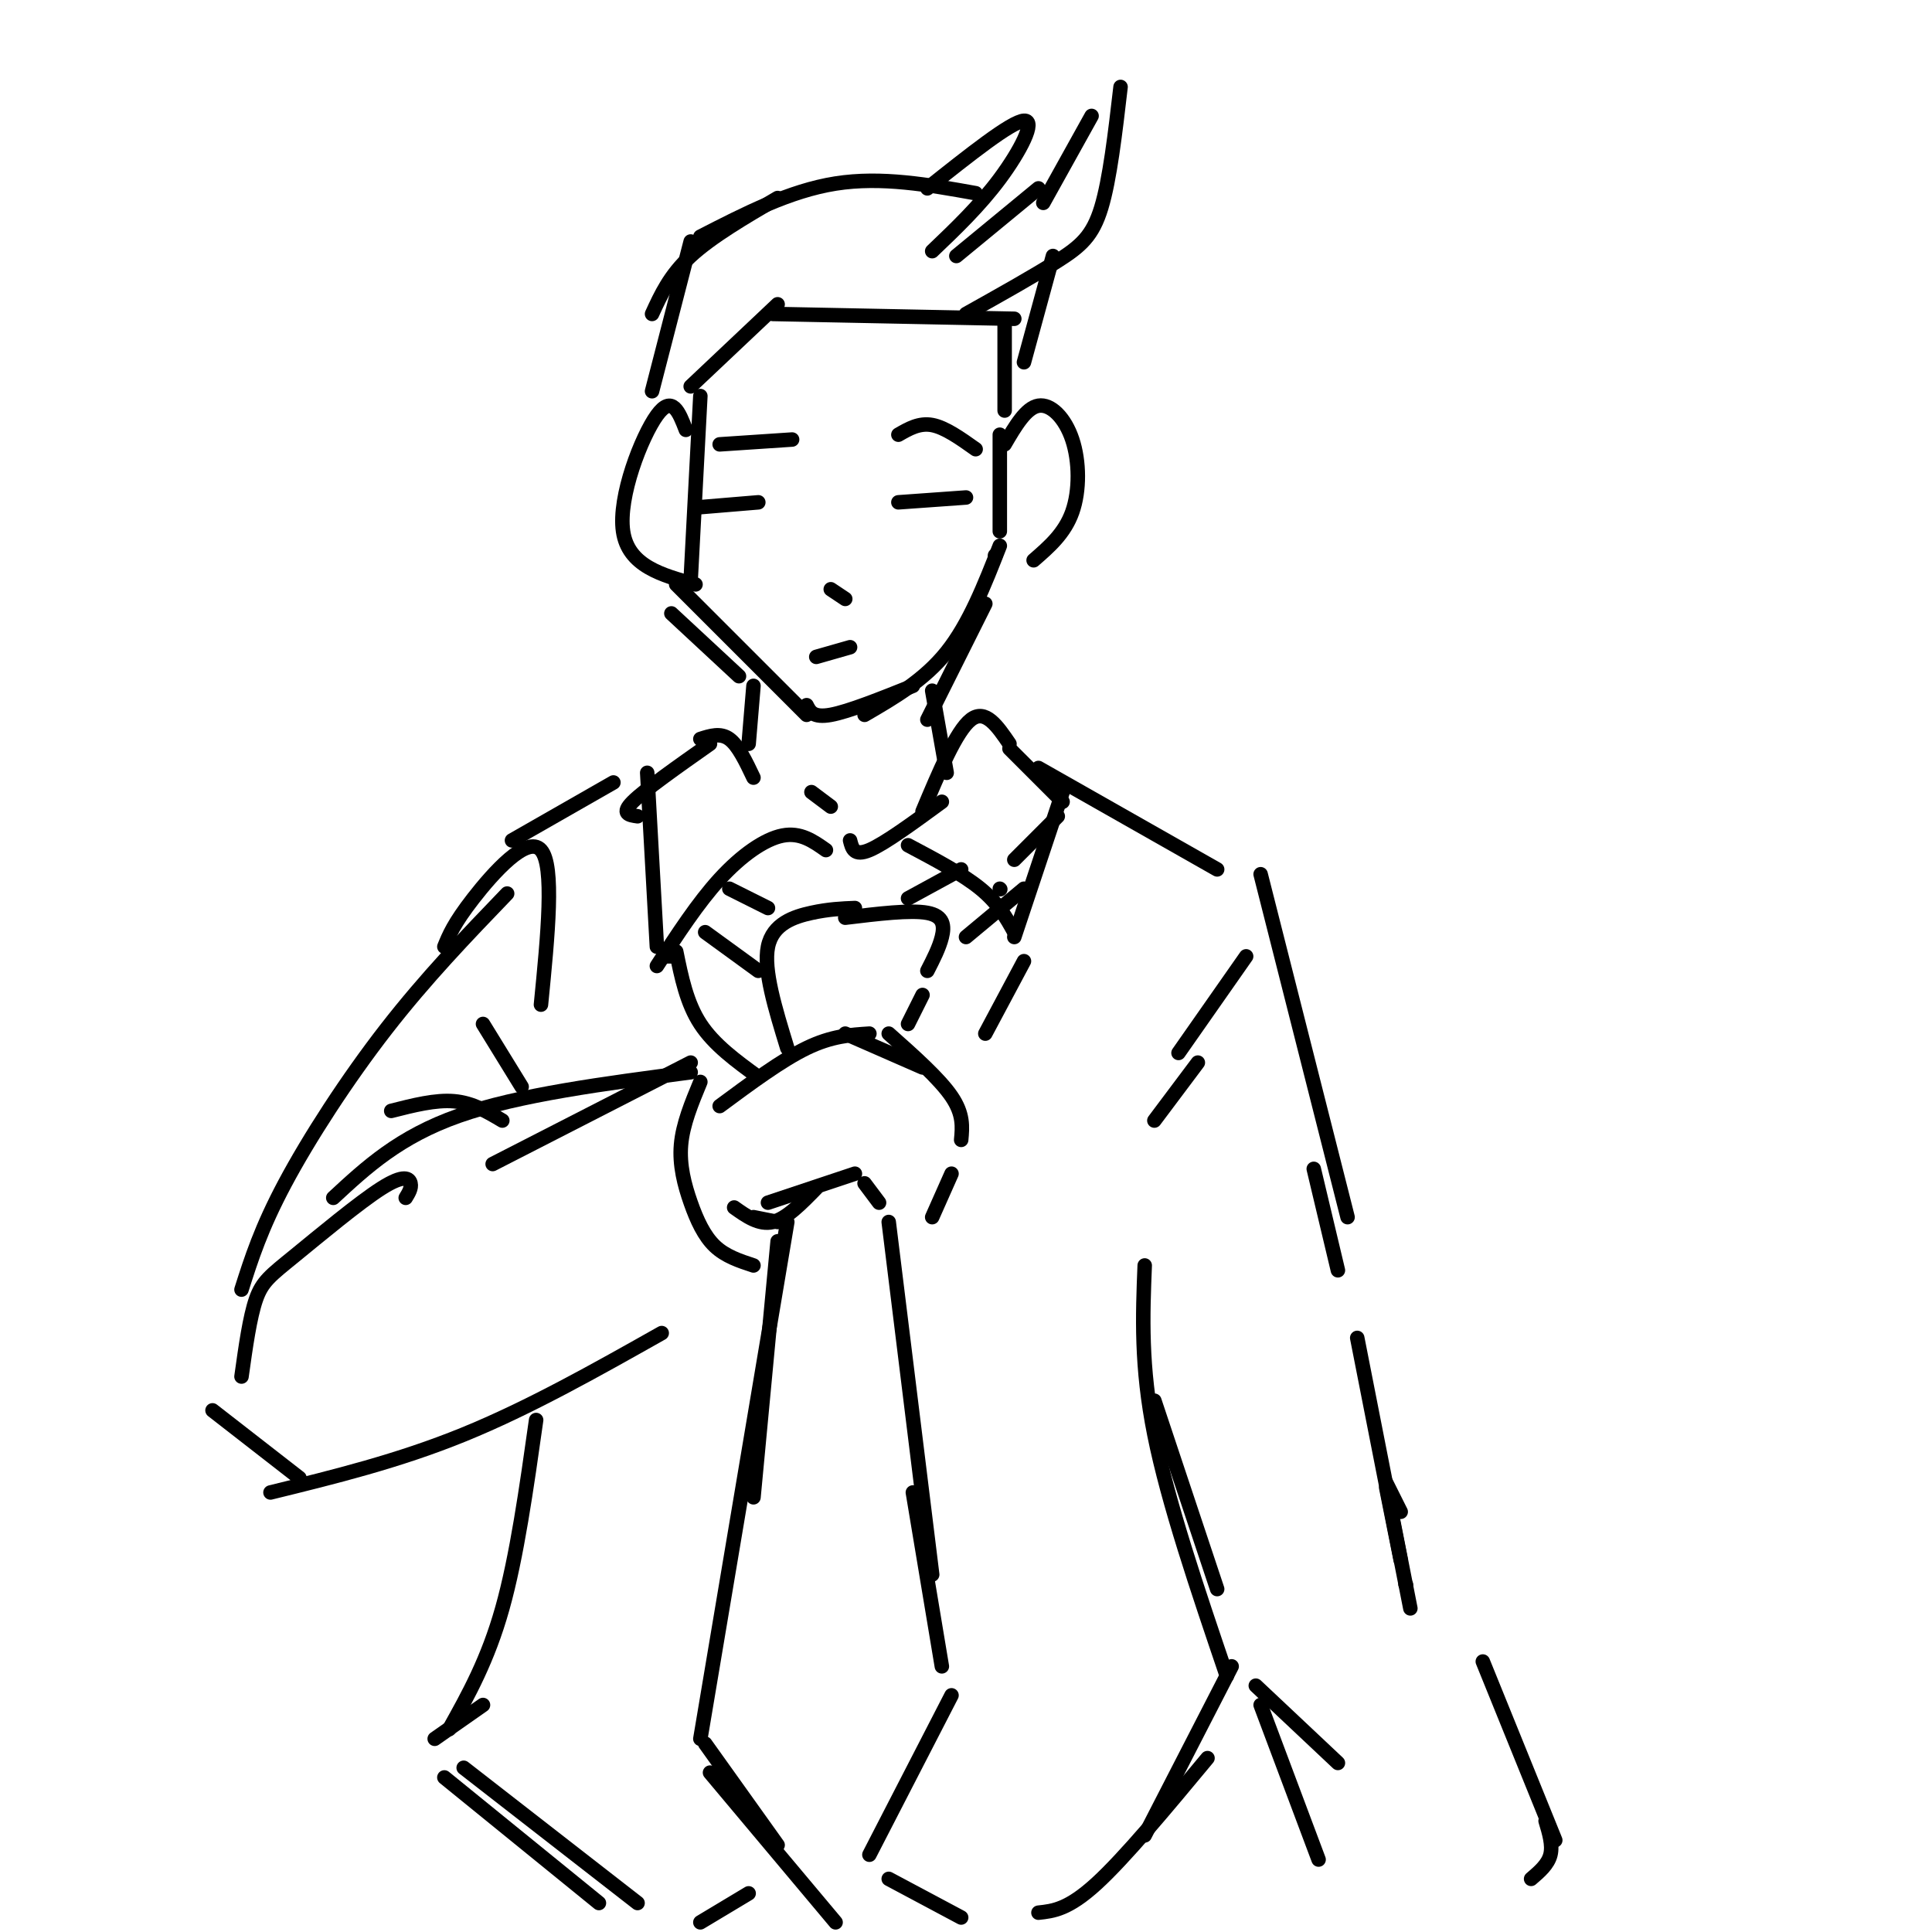 <svg viewBox='0 0 400 400' version='1.1' xmlns='http://www.w3.org/2000/svg' xmlns:xlink='http://www.w3.org/1999/xlink'><g fill='none' stroke='#000000' stroke-width='3' stroke-linecap='round' stroke-linejoin='round'><path d='M149,229c6.417,-4.750 12.833,-9.500 18,-12c5.167,-2.500 9.083,-2.750 13,-3'/><path d='M175,214c0.000,0.000 16.000,7.000 16,7'/><path d='M184,214c5.250,4.667 10.500,9.333 13,13c2.500,3.667 2.250,6.333 2,9'/><path d='M197,243c0.000,0.000 -4.000,9.000 -4,9'/><path d='M182,249c0.000,0.000 -3.000,-4.000 -3,-4'/><path d='M177,243c0.000,0.000 -18.000,6.000 -18,6'/><path d='M169,246c-3.083,3.167 -6.167,6.333 -9,7c-2.833,0.667 -5.417,-1.167 -8,-3'/><path d='M156,252c0.000,0.000 5.000,1.000 5,1'/><path d='M145,224c-1.815,4.381 -3.631,8.762 -4,13c-0.369,4.238 0.708,8.333 2,12c1.292,3.667 2.798,6.905 5,9c2.202,2.095 5.101,3.048 8,4'/><path d='M163,217c-2.489,-8.111 -4.978,-16.222 -4,-21c0.978,-4.778 5.422,-6.222 9,-7c3.578,-0.778 6.289,-0.889 9,-1'/><path d='M175,190c6.778,-0.822 13.556,-1.644 17,-1c3.444,0.644 3.556,2.756 3,5c-0.556,2.244 -1.778,4.622 -3,7'/><path d='M191,206c0.000,0.000 -3.000,6.000 -3,6'/><path d='M159,188c0.000,0.000 -8.000,-4.000 -8,-4'/><path d='M188,186c0.000,0.000 11.000,-6.000 11,-6'/><path d='M207,184c0.000,0.000 0.100,0.100 0.1,0.1'/><path d='M212,184c0.000,0.000 -12.000,10.000 -12,10'/><path d='M146,193c0.000,0.000 11.000,8.000 11,8'/><path d='M161,257c0.000,0.000 -5.000,53.000 -5,53'/><path d='M163,253c0.000,0.000 -18.000,107.000 -18,107'/><path d='M146,361c0.000,0.000 15.000,21.000 15,21'/><path d='M147,367c0.000,0.000 26.000,31.000 26,31'/><path d='M184,253c0.000,0.000 9.000,73.000 9,73'/><path d='M189,309c0.000,0.000 6.000,36.000 6,36'/><path d='M197,351c0.000,0.000 -17.000,33.000 -17,33'/><path d='M143,220c0.000,0.000 -41.000,21.000 -41,21'/><path d='M143,222c-17.833,2.333 -35.667,4.667 -48,9c-12.333,4.333 -19.167,10.667 -26,17'/><path d='M84,248c0.616,-1.003 1.231,-2.006 1,-3c-0.231,-0.994 -1.309,-1.978 -6,1c-4.691,2.978 -12.994,9.917 -18,14c-5.006,4.083 -6.716,5.309 -8,9c-1.284,3.691 -2.142,9.845 -3,16'/><path d='M44,292c0.000,0.000 18.000,14.000 18,14'/><path d='M56,309c13.250,-3.250 26.500,-6.500 40,-12c13.500,-5.500 27.250,-13.250 41,-21'/><path d='M50,267c2.022,-6.356 4.044,-12.711 9,-22c4.956,-9.289 12.844,-21.511 21,-32c8.156,-10.489 16.578,-19.244 25,-28'/><path d='M92,196c0.978,-2.400 1.956,-4.800 6,-10c4.044,-5.200 11.156,-13.200 14,-10c2.844,3.200 1.422,17.600 0,32'/><path d='M171,176c-2.644,-1.867 -5.289,-3.733 -9,-3c-3.711,0.733 -8.489,4.067 -13,9c-4.511,4.933 -8.756,11.467 -13,18'/><path d='M139,198c0.000,0.000 -1.000,0.000 -1,0'/><path d='M136,196c0.000,0.000 -2.000,-36.000 -2,-36'/><path d='M132,169c-1.750,-0.250 -3.500,-0.500 -1,-3c2.500,-2.500 9.250,-7.250 16,-12'/><path d='M145,153c2.083,-0.667 4.167,-1.333 6,0c1.833,1.333 3.417,4.667 5,8'/><path d='M168,164c0.000,0.000 4.000,3.000 4,3'/><path d='M176,174c0.417,1.667 0.833,3.333 4,2c3.167,-1.333 9.083,-5.667 15,-10'/><path d='M191,168c3.500,-8.333 7.000,-16.667 10,-19c3.000,-2.333 5.500,1.333 8,5'/><path d='M209,155c0.000,0.000 11.000,11.000 11,11'/><path d='M219,169c0.000,0.000 -9.000,9.000 -9,9'/><path d='M220,164c0.000,0.000 -10.000,30.000 -10,30'/><path d='M210,193c-1.667,-3.000 -3.333,-6.000 -7,-9c-3.667,-3.000 -9.333,-6.000 -15,-9'/><path d='M140,197c1.083,5.333 2.167,10.667 5,15c2.833,4.333 7.417,7.667 12,11'/><path d='M212,199c0.000,0.000 -8.000,15.000 -8,15'/><path d='M106,174c0.000,0.000 21.000,-12.000 21,-12'/><path d='M215,159c0.000,0.000 37.000,21.000 37,21'/><path d='M104,232c-3.083,-1.833 -6.167,-3.667 -10,-4c-3.833,-0.333 -8.417,0.833 -13,2'/><path d='M100,212c0.000,0.000 8.000,13.000 8,13'/><path d='M111,294c-2.000,14.167 -4.000,28.333 -7,39c-3.000,10.667 -7.000,17.833 -11,25'/><path d='M100,353c0.000,0.000 -10.000,7.000 -10,7'/><path d='M92,368c0.000,0.000 32.000,26.000 32,26'/><path d='M96,366c0.000,0.000 36.000,28.000 36,28'/><path d='M237,262c-0.417,10.417 -0.833,20.833 2,35c2.833,14.167 8.917,32.083 15,50'/><path d='M255,345c0.000,0.000 -18.000,35.000 -18,35'/><path d='M250,364c-8.583,10.333 -17.167,20.667 -23,26c-5.833,5.333 -8.917,5.667 -12,6'/><path d='M199,397c0.000,0.000 -15.000,-8.000 -15,-8'/><path d='M145,398c0.000,0.000 10.000,-6.000 10,-6'/><path d='M258,198c0.000,0.000 -14.000,20.000 -14,20'/><path d='M248,220c0.000,0.000 -9.000,12.000 -9,12'/><path d='M261,181c0.000,0.000 18.000,71.000 18,71'/><path d='M272,242c0.000,0.000 5.000,21.000 5,21'/><path d='M287,308c0.000,0.000 3.000,15.000 3,15'/><path d='M291,328c0.000,0.000 0.100,0.100 0.1,0.1'/><path d='M281,277c0.000,0.000 11.000,56.000 11,56'/><path d='M239,290c0.000,0.000 13.000,39.000 13,39'/><path d='M260,349c0.000,0.000 17.000,16.000 17,16'/><path d='M287,307c0.000,0.000 3.000,6.000 3,6'/><path d='M307,344c0.000,0.000 15.000,37.000 15,37'/><path d='M320,377c0.750,2.500 1.500,5.000 1,7c-0.500,2.000 -2.250,3.500 -4,5'/><path d='M261,353c0.000,0.000 12.000,32.000 12,32'/><path d='M156,142c0.000,0.000 -1.000,12.000 -1,12'/><path d='M193,143c0.000,0.000 3.000,17.000 3,17'/><path d='M140,121c0.000,0.000 27.000,27.000 27,27'/><path d='M167,146c0.667,1.333 1.333,2.667 5,2c3.667,-0.667 10.333,-3.333 17,-6'/><path d='M179,148c6.167,-3.583 12.333,-7.167 17,-13c4.667,-5.833 7.833,-13.917 11,-22'/><path d='M206,115c0.000,0.000 0.100,0.100 0.1,0.1'/><path d='M207,110c0.000,0.000 0.000,-20.000 0,-20'/><path d='M145,82c0.000,0.000 -2.000,38.000 -2,38'/><path d='M143,80c0.000,0.000 18.000,-17.000 18,-17'/><path d='M208,92c2.214,-3.786 4.429,-7.571 7,-8c2.571,-0.429 5.500,2.500 7,7c1.500,4.500 1.571,10.571 0,15c-1.571,4.429 -4.786,7.214 -8,10'/><path d='M142,89c-1.422,-3.689 -2.844,-7.378 -6,-3c-3.156,4.378 -8.044,16.822 -7,24c1.044,7.178 8.022,9.089 15,11'/><path d='M160,65c0.000,0.000 50.000,1.000 50,1'/><path d='M200,65c7.111,-3.978 14.222,-7.956 19,-11c4.778,-3.044 7.222,-5.156 9,-11c1.778,-5.844 2.889,-15.422 4,-25'/><path d='M226,24c0.000,0.000 -10.000,18.000 -10,18'/><path d='M215,39c0.000,0.000 -17.000,14.000 -17,14'/><path d='M193,52c4.911,-4.689 9.822,-9.378 14,-15c4.178,-5.622 7.622,-12.178 5,-12c-2.622,0.178 -11.311,7.089 -20,14'/><path d='M202,40c-9.750,-1.750 -19.500,-3.500 -29,-2c-9.500,1.500 -18.750,6.250 -28,11'/><path d='M161,41c-6.833,4.000 -13.667,8.000 -18,12c-4.333,4.000 -6.167,8.000 -8,12'/><path d='M143,50c0.000,0.000 -8.000,31.000 -8,31'/><path d='M218,53c0.000,0.000 -6.000,22.000 -6,22'/><path d='M208,66c0.000,0.000 0.000,19.000 0,19'/><path d='M186,90c2.167,-1.250 4.333,-2.500 7,-2c2.667,0.500 5.833,2.750 9,5'/><path d='M164,91c0.000,0.000 -15.000,1.000 -15,1'/><path d='M186,104c0.000,0.000 14.000,-1.000 14,-1'/><path d='M145,105c0.000,0.000 12.000,-1.000 12,-1'/><path d='M172,122c0.000,0.000 3.000,2.000 3,2'/><path d='M169,136c0.000,0.000 7.000,-2.000 7,-2'/><path d='M139,127c0.000,0.000 14.000,13.000 14,13'/><path d='M204,125c0.000,0.000 -12.000,24.000 -12,24'/></g>
</svg>